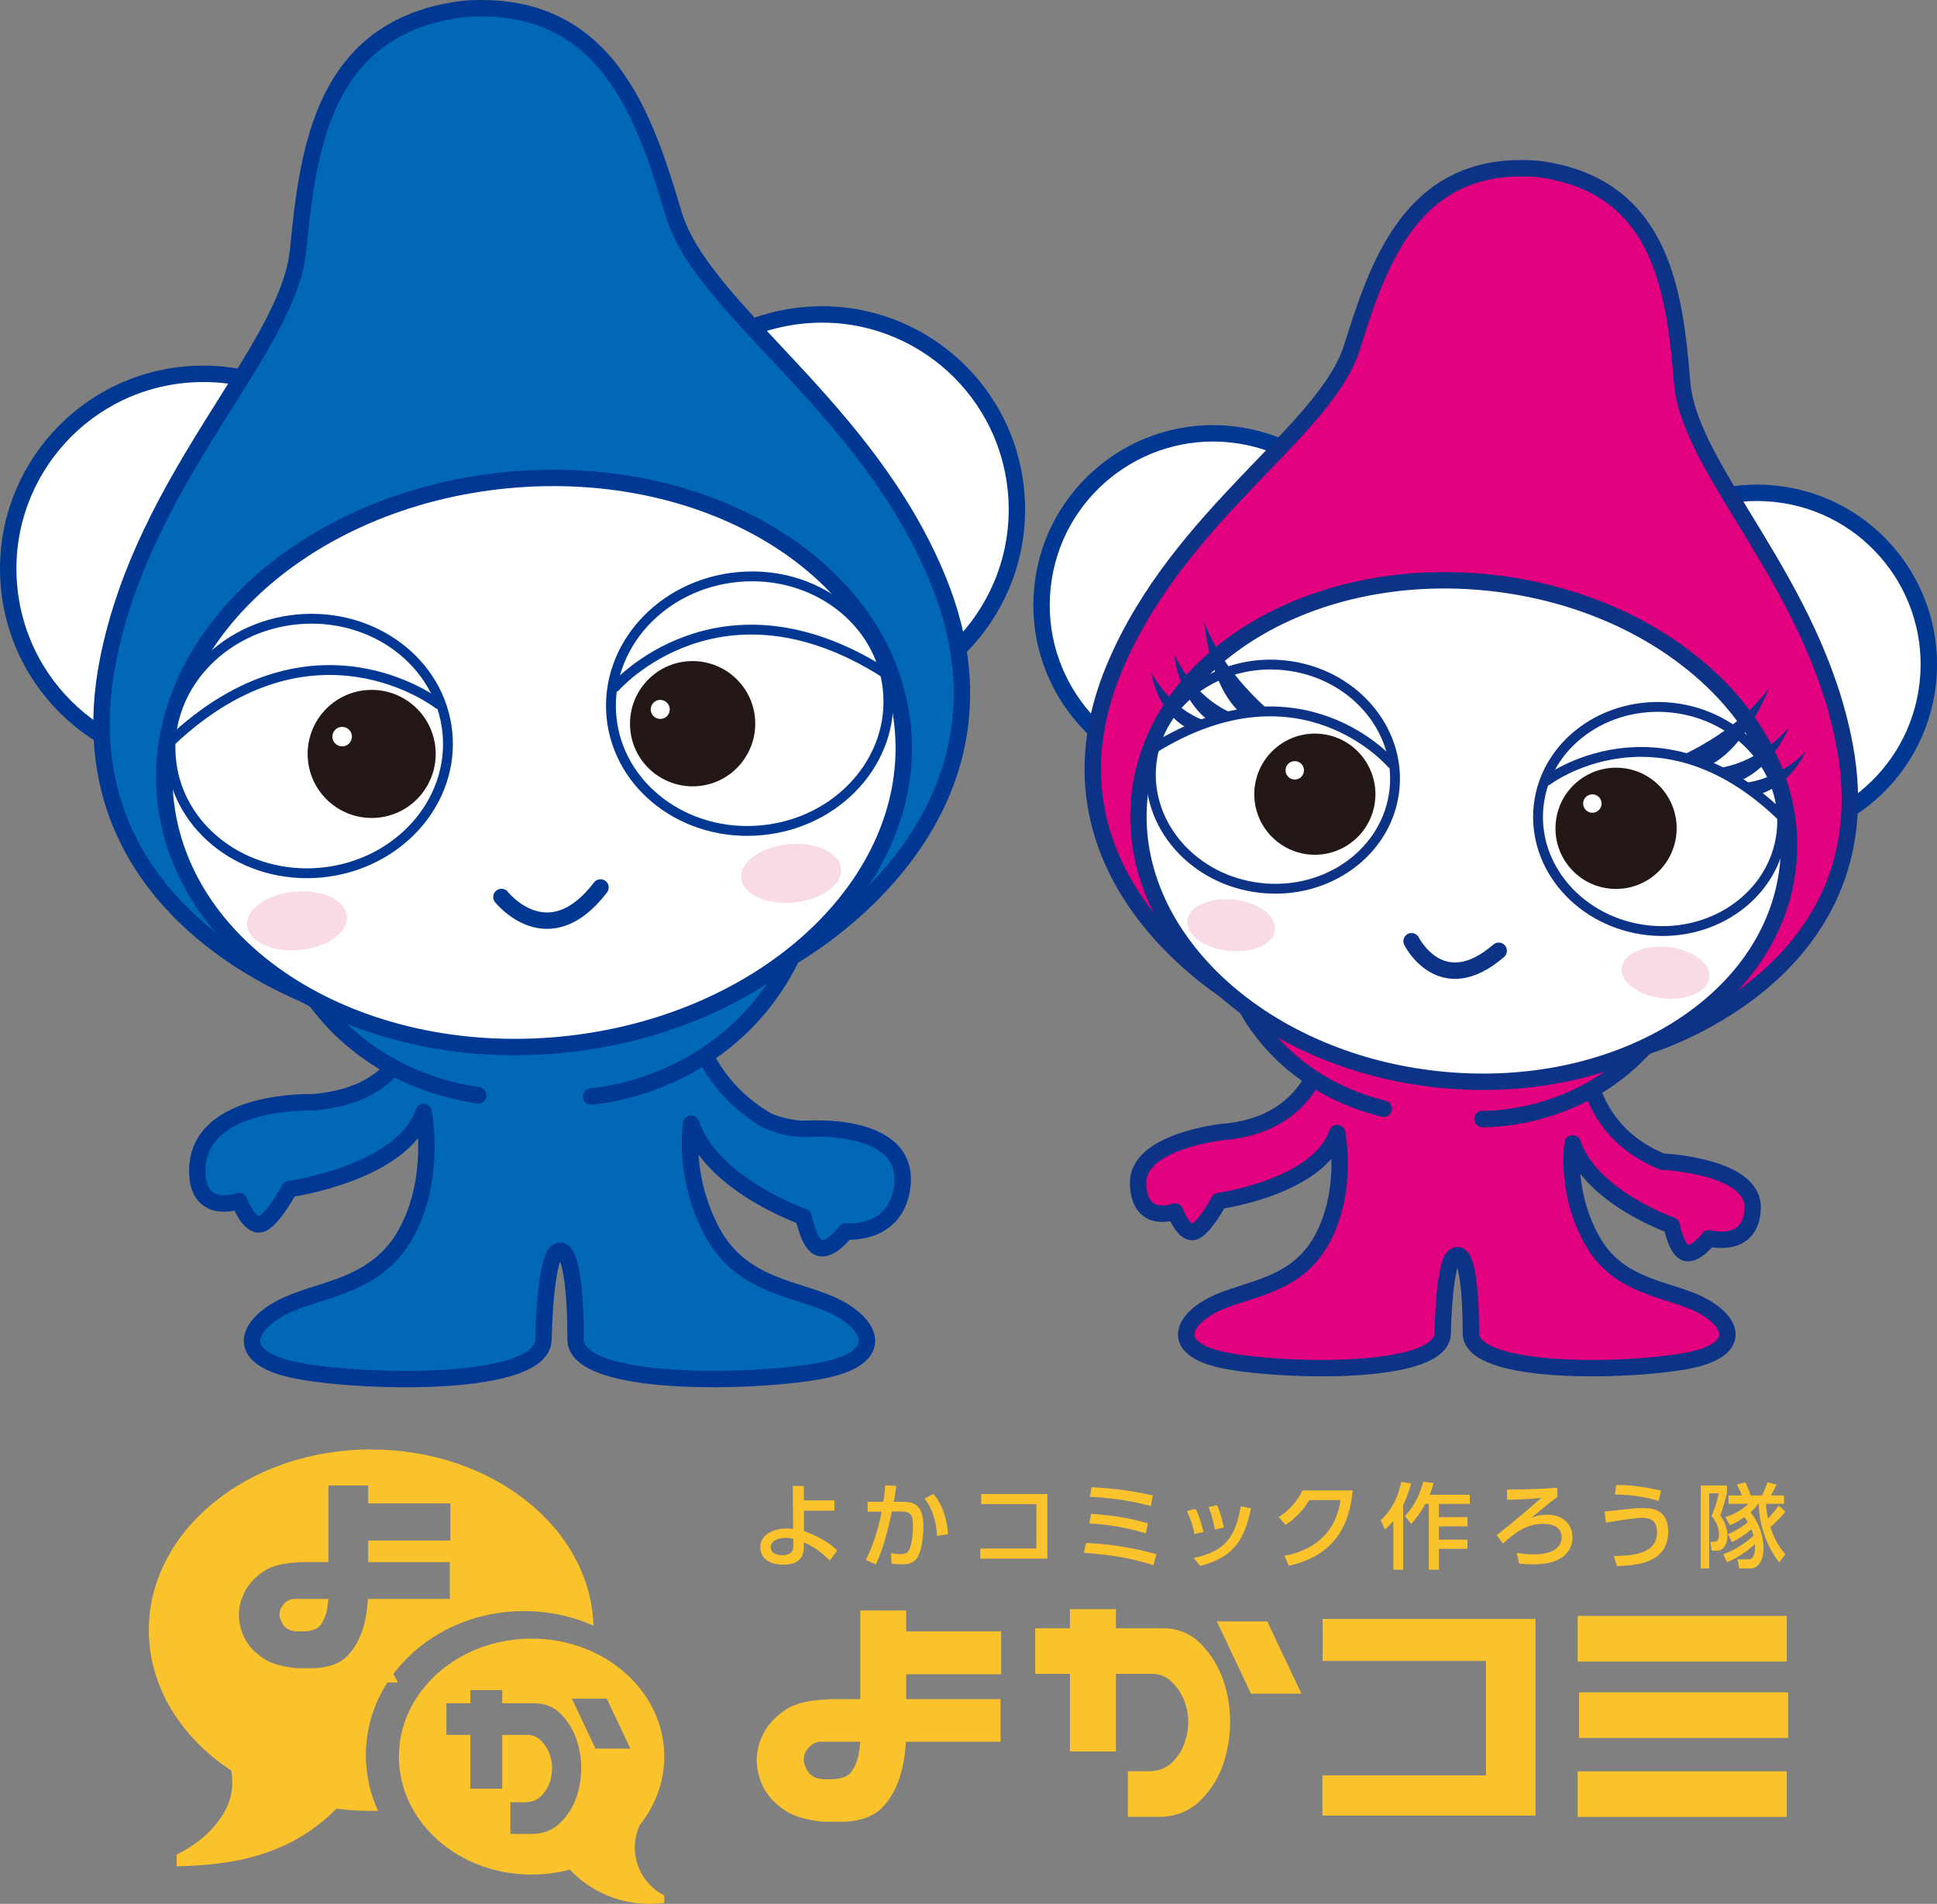 <?xml version="1.0" encoding="UTF-8"?>
<svg id="_レイヤー_2" data-name="レイヤー_2" xmlns="http://www.w3.org/2000/svg" viewBox="0 0 242.05 237.87">
  <rect x="0" y="0" width="242.05" height="237.87" fill="#808080" stroke="none"/>
  <defs>
    <style>
      .cls-1 {
        fill: #231815;
      }

      .cls-2 {
        fill: #e3007f;
      }

      .cls-2, .cls-3, .cls-4, .cls-5, .cls-6, .cls-7, .cls-8, .cls-9 {
        stroke-linecap: round;
        stroke-linejoin: round;
      }

      .cls-2, .cls-3, .cls-4, .cls-6 {
        stroke: #0d3387;
      }

      .cls-2, .cls-3, .cls-5, .cls-6, .cls-7, .cls-9 {
        stroke-width: 2.05px;
      }

      .cls-10, .cls-5, .cls-6 {
        fill: #fff;
      }

      .cls-3, .cls-4, .cls-7, .cls-8 {
        fill: none;
      }

      .cls-11 {
        fill: #fac32c;
      }

      .cls-4, .cls-8 {
        stroke-width: 1.23px;
      }

      .cls-5, .cls-7, .cls-8, .cls-9 {
        stroke: #003893;
      }

      .cls-12 {
        fill: #f9dbe8;
      }

      .cls-13 {
        fill: #0d3387;
      }

      .cls-9 {
        fill: #0068b6;
      }
    </style>
  </defs>
  <g id="_テキスト" data-name="テキスト">
    <g>
      <g>
        <g>
          <path class="cls-2" d="M198.19,127.6s-2.34,12.62,9.5,17.53c0,0,11.44.5,11.32,5.77-.11,5.28-5.47,3.81-5.47,3.81,0,0-1.55,2.08-2.81,1.84-1.26-.25-1.84-3.44-1.84-3.44,0,0-10.07-3.5-12.37-10.25,0,0-.99,5.84,2.35,11.97,3.33,6.14,9.66,6.14,13.68,8.22,4.03,2.09,5.4,5.64-1.84,6.99-7.24,1.35-26.79,1.84-26.91-3.44,0,0,.15-11.43-2.14-9.57-.7.56-1.27,4.29-1.38,9.57-.11,5.28-19.66,4.79-26.91,3.44-7.24-1.35-5.86-4.91-1.84-6.99,4.02-2.09,10.35-2.09,13.68-8.22,3.33-6.13,1.88-13.26,1.88-13.26-2.3,6.75-14.76,8.48-14.76,8.48,0,0-1.94,3.62-3.2,3.87-1.26.25-2.31-2.56-2.31-2.56,0,0-4.49,1.76-4.6-3.52-.12-5.28,10.57-6.41,10.57-6.41,13.46-1.09,13.12-13.84,13.12-13.84h32.27Z"/>
          <path class="cls-2" d="M185.24,139.81s17.83.64,25.53-17.25c8.44-19.62-64.5-29.68-56.01,1.24,0,0,3.92,11.2,18.15,14.73"/>
          <g>
            <g>
              <path class="cls-5" d="M240.9,85.35c-1.29,11.78-11.88,20.28-23.65,18.99-11.78-1.29-20.28-11.88-18.99-23.65,1.29-11.78,11.87-20.28,23.65-18.99,11.78,1.29,20.28,11.88,18.99,23.65Z"/>
              <path class="cls-5" d="M130.28,73.26c-1.29,11.78,7.22,22.37,18.99,23.65,11.78,1.29,22.37-7.22,23.65-18.99,1.29-11.78-7.22-22.36-18.99-23.65-11.77-1.29-22.37,7.22-23.65,18.99Z"/>
              <g>
                <path class="cls-2" d="M155.65,125.35s-27.75-15-16.35-42.02c8.08-19.15,26.37-29.43,29.66-39.97,3.28-10.54,7.6-23.48,23.1-22.26l.4.04c15.4,2.16,16.82,15.72,17.75,26.72.93,11,16.57,24.99,20.33,45.43,5.3,28.84-25.03,37.49-25.03,37.49"/>
                <path class="cls-6" d="M223.42,108.26c-1.87,17.13-21.52,29.03-43.9,26.58-22.37-2.44-38.99-18.31-37.12-35.44,1.87-17.13,21.52-29.03,43.9-26.58,22.37,2.44,38.99,18.31,37.12,35.44Z"/>
              </g>
              <path class="cls-3" d="M176.39,117.6s3.7,7.41,10.89,1.19"/>
              <g>
                <path class="cls-10" d="M143.54,95.34c-.84,7.68,5.28,14.65,13.66,15.56,8.38.92,15.86-4.57,16.7-12.25.84-7.68-5.28-14.65-13.66-15.56-8.38-.92-15.86,4.57-16.7,12.25Z"/>
                <g>
                  <path class="cls-1" d="M156.78,98.4c-.45,4.16,2.55,7.89,6.7,8.35,4.16.45,7.9-2.55,8.35-6.7.45-4.16-2.55-7.9-6.7-8.35-4.16-.45-7.89,2.55-8.35,6.71Z"/>
                  <path class="cls-10" d="M160.65,96.12c-.07.63.39,1.2,1.02,1.27.63.07,1.2-.39,1.27-1.02.07-.63-.39-1.2-1.02-1.27-.63-.07-1.2.39-1.27,1.02Z"/>
                </g>
                <path class="cls-4" d="M173.88,95.39s-11.26-13.24-29.6-1.95"/>
                <path class="cls-4" d="M143.89,95.38c-.84,7.68,5.28,14.65,13.66,15.56,8.39.92,15.86-4.57,16.7-12.25.84-7.68-5.28-14.65-13.66-15.56-8.38-.92-15.86,4.57-16.7,12.24Z"/>
              </g>
              <g>
                <path class="cls-10" d="M222.98,104.02c-.84,7.68-8.32,13.16-16.7,12.25-8.38-.92-14.5-7.88-13.66-15.56.84-7.68,8.32-13.16,16.7-12.25,8.39.92,14.5,7.88,13.66,15.56Z"/>
                <g>
                  <path class="cls-1" d="M209.47,104.31c-.45,4.16-4.19,7.16-8.35,6.71-4.16-.45-7.16-4.19-6.7-8.35.45-4.16,4.19-7.16,8.35-6.71,4.16.45,7.16,4.19,6.7,8.35Z"/>
                  <path class="cls-10" d="M200.13,100.52c-.07.63-.64,1.09-1.27,1.02-.63-.07-1.09-.64-1.02-1.27.07-.63.64-1.09,1.27-1.02.63.07,1.09.64,1.02,1.27Z"/>
                </g>
                <path class="cls-4" d="M193.34,97.52s13.86-10.5,29.32,4.49"/>
                <path class="cls-4" d="M222.63,103.98c-.84,7.68-8.32,13.16-16.7,12.25-8.39-.92-14.5-7.88-13.66-15.56.84-7.68,8.32-13.16,16.7-12.25,8.38.92,14.5,7.88,13.66,15.56Z"/>
              </g>
              <path class="cls-12" d="M159.33,116.2c-.19,1.77-2.81,2.93-5.83,2.6-3.03-.33-5.33-2.03-5.13-3.8.19-1.77,2.81-2.93,5.83-2.6,3.03.33,5.33,2.03,5.13,3.8Z"/>
              <path class="cls-12" d="M213.61,122.13c-.19,1.77-2.8,2.93-5.83,2.6-3.03-.33-5.33-2.03-5.13-3.8.19-1.77,2.81-2.93,5.83-2.6,3.03.33,5.33,2.03,5.13,3.8Z"/>
            </g>
            <path class="cls-13" d="M217.76,97.82s4.05-.08,7.85-3.89c0,0-1.83,4.25-5.97,5.36l-1.88-1.46Z"/>
            <path class="cls-13" d="M214.36,95.99s4.71-.11,9.14-5.04c0,0-2.14,5.48-6.96,6.93l-2.18-1.88Z"/>
            <path class="cls-13" d="M209.74,94.57s7.1-2.9,11.3-8.57c0,0-2.93,7.82-7.9,9.84l-3.39-1.27Z"/>
            <path class="cls-13" d="M150.33,89.95s-3.87-1.2-6.46-5.92c0,0,.58,4.59,4.25,6.81l2.21-.89Z"/>
            <path class="cls-13" d="M154.1,89.14s-4.49-1.42-7.38-7.38c0,0,.53,5.86,4.77,8.59l2.62-1.21Z"/>
            <path class="cls-13" d="M158.94,89.06s-6.01-4.75-8.47-11.37c0,0,.64,8.33,4.86,11.65l3.61-.28Z"/>
          </g>
        </g>
        <g>
          <path class="cls-9" d="M86.17,122.89s-.93,10.58,9.33,16.91c1.12.7,3.51,1.25,5.03,1.25,0,0,13.6-1.14,12.17,7.51-.98,5.92-7,5.29-7,5.29,0,0-1.76,2.36-3.19,2.09-1.44-.28-2.09-3.9-2.09-3.9,0,0-11.43-3.97-14.05-11.64,0,0-1.12,6.63,2.67,13.6,3.79,6.97,10.97,6.97,15.54,9.34,4.57,2.37,6.14,6.41-2.09,7.94-8.23,1.53-30.44,2.09-30.57-3.9,0,0,.17-12.98-2.44-10.87-.79.64-1.44,4.88-1.57,10.87-.13,5.99-22.34,5.44-30.57,3.9-8.23-1.53-6.66-5.58-2.09-7.94,4.57-2.37,11.76-2.37,15.54-9.34,3.79-6.97,2.14-15.07,2.14-15.07-2.61,7.67-16.77,9.63-16.77,9.63,0,0-2.2,4.12-3.64,4.4-1.44.28-2.63-2.91-2.63-2.91,0,0-5.4,1.99-5.23-4,.24-8.81,14.41-8.33,14.41-8.33,15.29-1.24,12.5-14.67,12.5-14.67l34.57-.17Z"/>
          <path class="cls-9" d="M73.85,136.99s20.24-1.18,27.04-22.23c7.46-23.08-76.11-26.7-63.22,7.36,0,0,5.63,12.25,22.09,14.73"/>
          <g>
            <path class="cls-5" d="M126.96,61.32c1.29,13.39-8.53,25.3-21.92,26.58-13.4,1.29-25.3-8.53-26.58-21.92-1.29-13.39,8.53-25.3,21.92-26.58,13.39-1.29,25.3,8.53,26.58,21.92Z"/>
            <path class="cls-5" d="M1.14,73.4c1.29,13.39,13.19,23.21,26.58,21.92,13.39-1.29,23.21-13.19,21.92-26.58-1.29-13.39-13.19-23.21-26.58-21.92C9.67,48.1-.15,60.01,1.14,73.4Z"/>
            <g>
              <path class="cls-9" d="M41.37,125.48s-34.32-10.29-27.88-42.96c4.57-23.16,22.55-38.82,23.77-51.3,1.22-12.48,3.03-27.87,20.56-30.09l.45-.04c17.63-1.15,22.33,13.61,25.91,25.63,3.57,12.02,24.2,23.97,33.09,45.84,12.54,30.85-19.19,47.48-19.19,47.48"/>
              <path class="cls-5" d="M112.81,90.84c1.87,19.48-17.24,37.25-42.69,39.7-25.45,2.44-47.59-11.37-49.47-30.85-1.87-19.48,17.24-37.25,42.69-39.7,25.45-2.44,47.59,11.37,49.47,30.85Z"/>
            </g>
            <path class="cls-7" d="M62.66,112.07s5.82,7.39,12.38-1.19"/>
            <g>
              <path class="cls-10" d="M20.99,94.9c.84,8.74,9.25,15.07,18.79,14.16,9.54-.92,16.59-8.74,15.75-17.47-.84-8.73-9.25-15.07-18.79-14.16-9.54.92-16.59,8.74-15.75,17.47Z"/>
              <g>
                <path class="cls-1" d="M38.48,94.96c.42,4.4,4.33,7.62,8.73,7.2,4.4-.42,7.62-4.33,7.2-8.73-.42-4.4-4.33-7.62-8.73-7.2-4.4.42-7.62,4.33-7.2,8.73Z"/>
                <path class="cls-10" d="M41.54,92.15c.06.67.66,1.16,1.33,1.1.67-.06,1.16-.66,1.1-1.33-.06-.67-.66-1.16-1.33-1.1-.67.06-1.16.66-1.1,1.33Z"/>
              </g>
              <path class="cls-8" d="M54.74,87.95s-15.58-12.13-33.37,4.66"/>
              <path class="cls-8" d="M21.37,94.86c.84,8.74,9.25,15.07,18.79,14.16,9.54-.92,16.59-8.74,15.75-17.47-.84-8.73-9.25-15.07-18.79-14.16-9.54.92-16.59,8.74-15.75,17.47Z"/>
            </g>
            <g>
              <path class="cls-10" d="M111.34,86.22c.84,8.74-6.21,16.56-15.75,17.47-9.54.92-17.95-5.42-18.79-14.16-.84-8.73,6.21-16.56,15.75-17.47,9.54-.92,17.95,5.42,18.79,14.16Z"/>
              <g>
                <path class="cls-1" d="M94.34,89.67c.41,4.3-2.74,8.13-7.04,8.54-4.3.41-8.13-2.74-8.54-7.04-.41-4.3,2.74-8.13,7.04-8.54,4.3-.41,8.13,2.74,8.54,7.04Z"/>
                <path class="cls-10" d="M83.69,88.52c.06.66-.42,1.24-1.07,1.3-.66.06-1.24-.42-1.3-1.07-.06-.66.42-1.24,1.07-1.3.66-.06,1.24.42,1.3,1.07Z"/>
              </g>
              <path class="cls-8" d="M76.88,85.83s12.99-14.87,33.65-1.77"/>
              <path class="cls-8" d="M110.95,86.26c.84,8.74-6.21,16.56-15.75,17.47-9.54.92-17.95-5.42-18.79-14.16-.84-8.73,6.21-16.56,15.75-17.47,9.54-.92,17.95,5.42,18.79,14.16Z"/>
            </g>
            <path class="cls-12" d="M43.36,114.45c.19,2.01-2.44,3.91-5.89,4.24-3.44.33-6.39-1.03-6.59-3.04-.19-2.01,2.44-3.91,5.89-4.24,3.45-.33,6.39,1.03,6.59,3.04Z"/>
            <path class="cls-12" d="M105.1,108.52c.19,2.01-2.44,3.91-5.89,4.24-3.44.33-6.39-1.03-6.59-3.04-.19-2.01,2.44-3.91,5.89-4.24,3.45-.33,6.39,1.03,6.59,3.04Z"/>
          </g>
        </g>
      </g>
      <g>
        <path class="cls-11" d="M113.24,201.22v2.6h11.87v5.36h-11.87v3.11h11.79v5.32h-11.83c-.09,1.67-.36,3.21-.81,4.6-.57,1.62-1.36,2.89-2.36,3.83-1.01.94-2.5,1.46-4.49,1.57h-2.64c-2.07-.2-3.65-.65-4.72-1.36-1.31-.85-2.23-1.84-2.79-2.96-.55-1.12-.83-2.25-.83-3.38s.28-2.22.85-3.34c.57-1.12,1.49-2.11,2.77-2.96,1.28-.85,3.19-1.28,5.75-1.28h-1.11c.74-.03,1.19-.04,1.36-.04h3.32v-11.07h5.75ZM106.35,221.4c.43-.54.74-1.25.94-2.13.09-.48.16-1.04.21-1.66h-4.68c-.54-.03-.99.09-1.34.36-.36.27-.62.57-.79.89-.17.33-.26.67-.26,1.04,0,.23.09.55.26.96.17.41.43.75.79,1,.35.26.8.4,1.34.43h1.28c1.08-.06,1.83-.35,2.26-.89Z"/>
        <path class="cls-11" d="M145.21,203.43c1.99,0,3.62.67,4.89,2s2.2,2.84,2.77,4.53c.57,1.69.85,3.41.85,5.17s-.28,3.48-.83,5.17c-.55,1.69-1.48,3.2-2.77,4.53-1.29,1.33-2.93,2.06-4.92,2.17h-4.26v-5.7h2.81c1.13-.06,2.05-.43,2.75-1.13.69-.69,1.2-1.48,1.51-2.36.31-.88.47-1.77.47-2.68s-.17-1.8-.51-2.68c-.34-.88-.87-1.67-1.6-2.36-.72-.69-1.6-1.01-2.62-.96h-4.3v9.7h-5.75v-9.7h-4.34v-5.7h4.34v-2.38h5.75v2.38h5.75ZM158.36,202.58l4.26,9.02h-6.3l-4.26-9.02h6.3Z"/>
        <path class="cls-11" d="M197.15,201.9h26.13v5.7h-26.13v-5.7ZM197.15,221.31h26.13v5.7h-26.13v-5.7ZM197.32,211.44h26.13v5.7h-26.13v-5.7Z"/>
        <path class="cls-11" d="M165.25,226.83v-5.01h20.44v-14.3h-20.41v-5.25h26.6v24.57h-26.63Z"/>
        <g>
          <path class="cls-11" d="M100.48,191.3c1.51.52,3.07,1.35,4.14,2.42l-.93,1.26c-.7-.76-1.94-1.73-3.25-2.29v.66c0,1.65-1.18,2.14-2.55,2.14-2.09,0-2.88-1.09-2.88-2.18,0-1.55,1.56-2.34,3.33-2.34.34,0,.52.02.77.06l-.04-5.37h1.38v1.8h3.82s0,1.29,0,1.29h-3.81v2.54ZM99.14,192.26c-.23-.05-.51-.12-.97-.12-.87,0-1.86.35-1.86,1.19,0,.5.41.98,1.48.98.55,0,1.35-.17,1.35-1.12v-.93Z"/>
          <path class="cls-11" d="M108.19,194.89c.77-1.44,1.5-3.54,1.99-6.02h-1.76s0-1.23,0-1.23h1.96c.12-.67.19-1.25.24-2.06l1.38.07c-.12.88-.17,1.26-.31,1.99h1.16c1.57,0,2.54.55,2.54,3.14,0,.97-.17,2.57-.57,3.48-.38.89-1.08,1.19-2.08,1.19-.65,0-1.15-.06-1.33-.08l-.07-1.32c.23.05.69.13,1.22.13.8,0,1.02-.34,1.22-1,.2-.64.31-1.62.31-2.52,0-1.61-.44-1.83-1.75-1.82h-.89c-.42,2.05-1.04,4.6-2.01,6.62l-1.27-.58ZM117.09,191.91c-.04-.95-.24-3-1.56-4.68l1.1-.57c.39.45,1.57,1.77,1.84,5l-1.37.24Z"/>
          <path class="cls-11" d="M130.88,186.66v8.08h-8.38v-1.27h7.01v-5.55h-6.9v-1.26h8.28Z"/>
          <path class="cls-11" d="M144.12,195.55c-2.49-.77-4.55-1.23-8.67-1.54l.26-1.23c2.98.12,5.94.61,8.81,1.4l-.4,1.37ZM143.19,191.58c-2.4-.72-4.24-1.05-7.07-1.25l.23-1.19c3.47.23,5.41.7,7.09,1.19l-.26,1.25ZM143.8,188.17c-1.78-.48-3.96-.97-7.61-1.16l.22-1.2c3.1.19,4.97.43,7.64,1.04l-.24,1.33Z"/>
          <path class="cls-11" d="M149.25,191.66c-.19-1.12-.54-2.02-.93-2.86l1.07-.29c.52,1.01.82,2.11,1,2.89l-1.14.27ZM149.16,194.65c3.77-.8,5.2-2.38,5.89-6.47l1.27.28c-.73,3.52-1.91,6.1-6.35,7.18l-.81-.99ZM151.81,191.11c-.11-.62-.3-1.64-.78-2.82l1.05-.23c.4.86.71,2.01.85,2.79l-1.12.26Z"/>
          <path class="cls-11" d="M160.51,194.39c3.38-.67,6.34-2.55,7.01-6.97h-3.89c-.78,1.22-1.62,2.19-2.99,3.1l-.83-.98c1.35-.9,2.27-1.93,2.96-3.33h6.26c-.49,6.05-3.9,8.53-7.99,9.41l-.53-1.22Z"/>
          <path class="cls-11" d="M174.12,190.01c-.42.51-.73.8-1.05,1.08l-.54-1.15c1.29-1.21,2.07-2.54,2.58-4.8l1.23.21c-.16.56-.43,1.53-1,2.68v8.09h-1.23v-6.11ZM179.13,185.27c-.09.38-.2.8-.48,1.48h5.02v1.15h-3.86v1.65h3.57v1.15h-3.57v1.67h3.57v1.14h-3.57v2.61h-1.26v-8.22h-.44c-.78,1.43-1.41,2.11-1.77,2.49l-.79-.99c1.29-1.25,2.03-3.13,2.29-4.27l1.29.14Z"/>
          <path class="cls-11" d="M194.61,187.02c-.9.66-2.55,2.04-3.24,2.61.41-.15,1.02-.38,1.96-.38,2.07,0,3.17,1.29,3.17,2.82,0,1.23-.66,2.1-1.33,2.53-.86.56-1.91.85-3.62.85-.78,0-1.28-.06-1.71-.11l-.31-1.32c.9.15,1.61.19,2.14.19,2.77,0,3.48-1.21,3.48-2.13,0-1.48-1.48-1.69-2.31-1.69-2.18,0-3.64,1.21-5.03,2.47l-.78-1.05c2.5-1.98,4.26-3.52,5.59-4.67-1.84.2-3.52.23-4.3.24v-1.27c2.93-.02,4.61-.1,6.29-.24v1.15Z"/>
          <path class="cls-11" d="M201.67,194.41c2.26-.04,5.4-.2,5.4-2.97,0-1.77-1.25-1.8-1.9-1.8-1.07,0-4.04.53-4.48.6l-.19-1.4c.58-.05.97-.08,2.01-.2,1.68-.19,2.14-.22,2.64-.22,1.08,0,3.31.01,3.31,2.95,0,4.04-4.2,4.21-6.41,4.3l-.38-1.26ZM207.26,187.52c-2.24-.67-4.04-.77-5.46-.8l.17-1.2c2.1.05,3.43.22,5.6.73l-.31,1.27Z"/>
          <path class="cls-11" d="M215.8,185.6v.98c-.02.09-.49,1.92-.84,2.77.91,1.2.91,2.32.91,2.53,0,.87-.41,1.86-1.27,1.86h-.72l-.14-1.12h.51c.56,0,.56-.76.56-.92,0-.84-.36-1.65-.93-2.28.38-.86.76-2.08.91-2.84h-1.21v9.39h-1.05v-10.37h3.27ZM223.09,188.86c-.67.92-1.64,1.73-1.87,1.92.31.92.79,2.22,1.89,3.41l-.78,1c-1.64-2.09-2.47-4.66-2.57-7.3h-.09c-.21.33-.36.56-.93,1.06.91,1.05,1.63,2.78,1.63,4.53,0,1.21-.47,2.49-1.7,2.49h-1.33l-.23-1.14h1.32c.3,0,.97,0,.86-1.9-.48.48-1.82,1.56-3.47,2.26l-.48-1c1.77-.64,3.12-1.69,3.78-2.33-.11-.38-.22-.69-.26-.79-.83.69-1.55,1.19-2.44,1.6l-.5-1c1.02-.38,2.13-1.18,2.5-1.47-.2-.35-.33-.5-.44-.65-.8.57-1.46.86-1.8,1.01l-.58-1c1.01-.36,2.07-.84,2.86-1.67h-2.47v-1.05h1.67c-.15-.42-.44-1.04-.62-1.36l1.05-.27c.36.67.63,1.49.67,1.63h1.43c.22-.44.5-1.09.66-1.63l1.14.27c-.19.45-.57,1.13-.7,1.36h1.65v1.05h-2.26c.01.4.06.98.26,1.86.73-.8,1.11-1.34,1.33-1.65l.83.76Z"/>
        </g>
        <g>
          <path class="cls-11" d="M35.83,200.08c-.31.23-.53.49-.68.77-.15.28-.22.58-.22.9,0,.2.07.47.22.83.15.36.37.64.68.87.31.22.69.34,1.16.37h1.1c.93-.05,1.58-.31,1.95-.77.37-.47.64-1.08.81-1.84.07-.42.13-.9.18-1.44h-4.05c-.47-.02-.85.08-1.16.31Z"/>
          <path class="cls-11" d="M46.39,181.09c-15.35,0-27.79,10.11-27.79,22.58,0,7.09,4.02,13.41,10.3,17.55.08.51.12,1.03.12,1.56,0,3.79-3.23,7.11-6.95,8.94v1.46c6.89-.16,14.01-1.23,19.98-7.2,1.41.18,2.86.27,4.33.27.29,0,.57,0,.85-.01-.99-2.17-1.51-4.51-1.51-6.94,0-3.26.94-6.37,2.69-9.09h1.33l-.6-1.05c.74-.99,1.59-1.91,2.55-2.76,3.71-3.3,8.61-5.11,13.79-5.11,3.05,0,6.01.63,8.68,1.82-.37-12.21-12.67-22.01-27.78-22.01ZM56.28,192.48h-10.27v2.69h10.2v4.6h-10.24c-.07,1.45-.31,2.77-.7,3.98-.49,1.4-1.17,2.5-2.04,3.31-.87.81-2.17,1.26-3.88,1.36h-2.28c-1.79-.17-3.15-.56-4.09-1.18-1.13-.74-1.93-1.59-2.41-2.56-.48-.97-.72-1.94-.72-2.93s.25-1.92.74-2.89c.49-.97,1.29-1.82,2.39-2.56,1.1-.74,2.76-1.1,4.97-1.1h-.96c.64-.02,1.03-.04,1.18-.04h2.87v-9.57h4.97v2.25h10.27v4.64Z"/>
        </g>
        <path class="cls-11" d="M79.33,230.82c0-1,.22-1.95.61-2.8,1.93-2.41,3.07-5.36,3.07-8.55,0-8.14-7.42-14.74-16.58-14.74s-16.58,6.6-16.58,14.74,7.42,14.74,16.58,14.74c1.66,0,3.26-.22,4.77-.62,2.5,2.63,6.03,4.28,9.94,4.28.63,0,1.26-.04,1.87-.13v-.92c-2.19-1.11-3.68-3.38-3.68-6ZM72.04,224.49c-.38,1.17-1.02,2.21-1.91,3.14-.89.92-2.03,1.42-3.4,1.5h-2.95v-3.95h1.94c.79-.04,1.42-.3,1.9-.78.48-.48.83-1.03,1.05-1.63.22-.61.32-1.23.32-1.86s-.12-1.25-.35-1.86c-.24-.61-.6-1.15-1.1-1.63-.5-.48-1.1-.7-1.81-.66h-2.97v6.72h-3.98v-6.72h-3v-3.95h3v-1.65h3.98v1.65h3.98c1.37,0,2.5.46,3.39,1.38.88.92,1.52,1.97,1.91,3.14.39,1.17.59,2.36.59,3.58s-.19,2.41-.57,3.58ZM74.41,218.47l-2.95-6.24h4.36l2.95,6.24h-4.36Z"/>
      </g>
    </g>
  </g>
</svg>